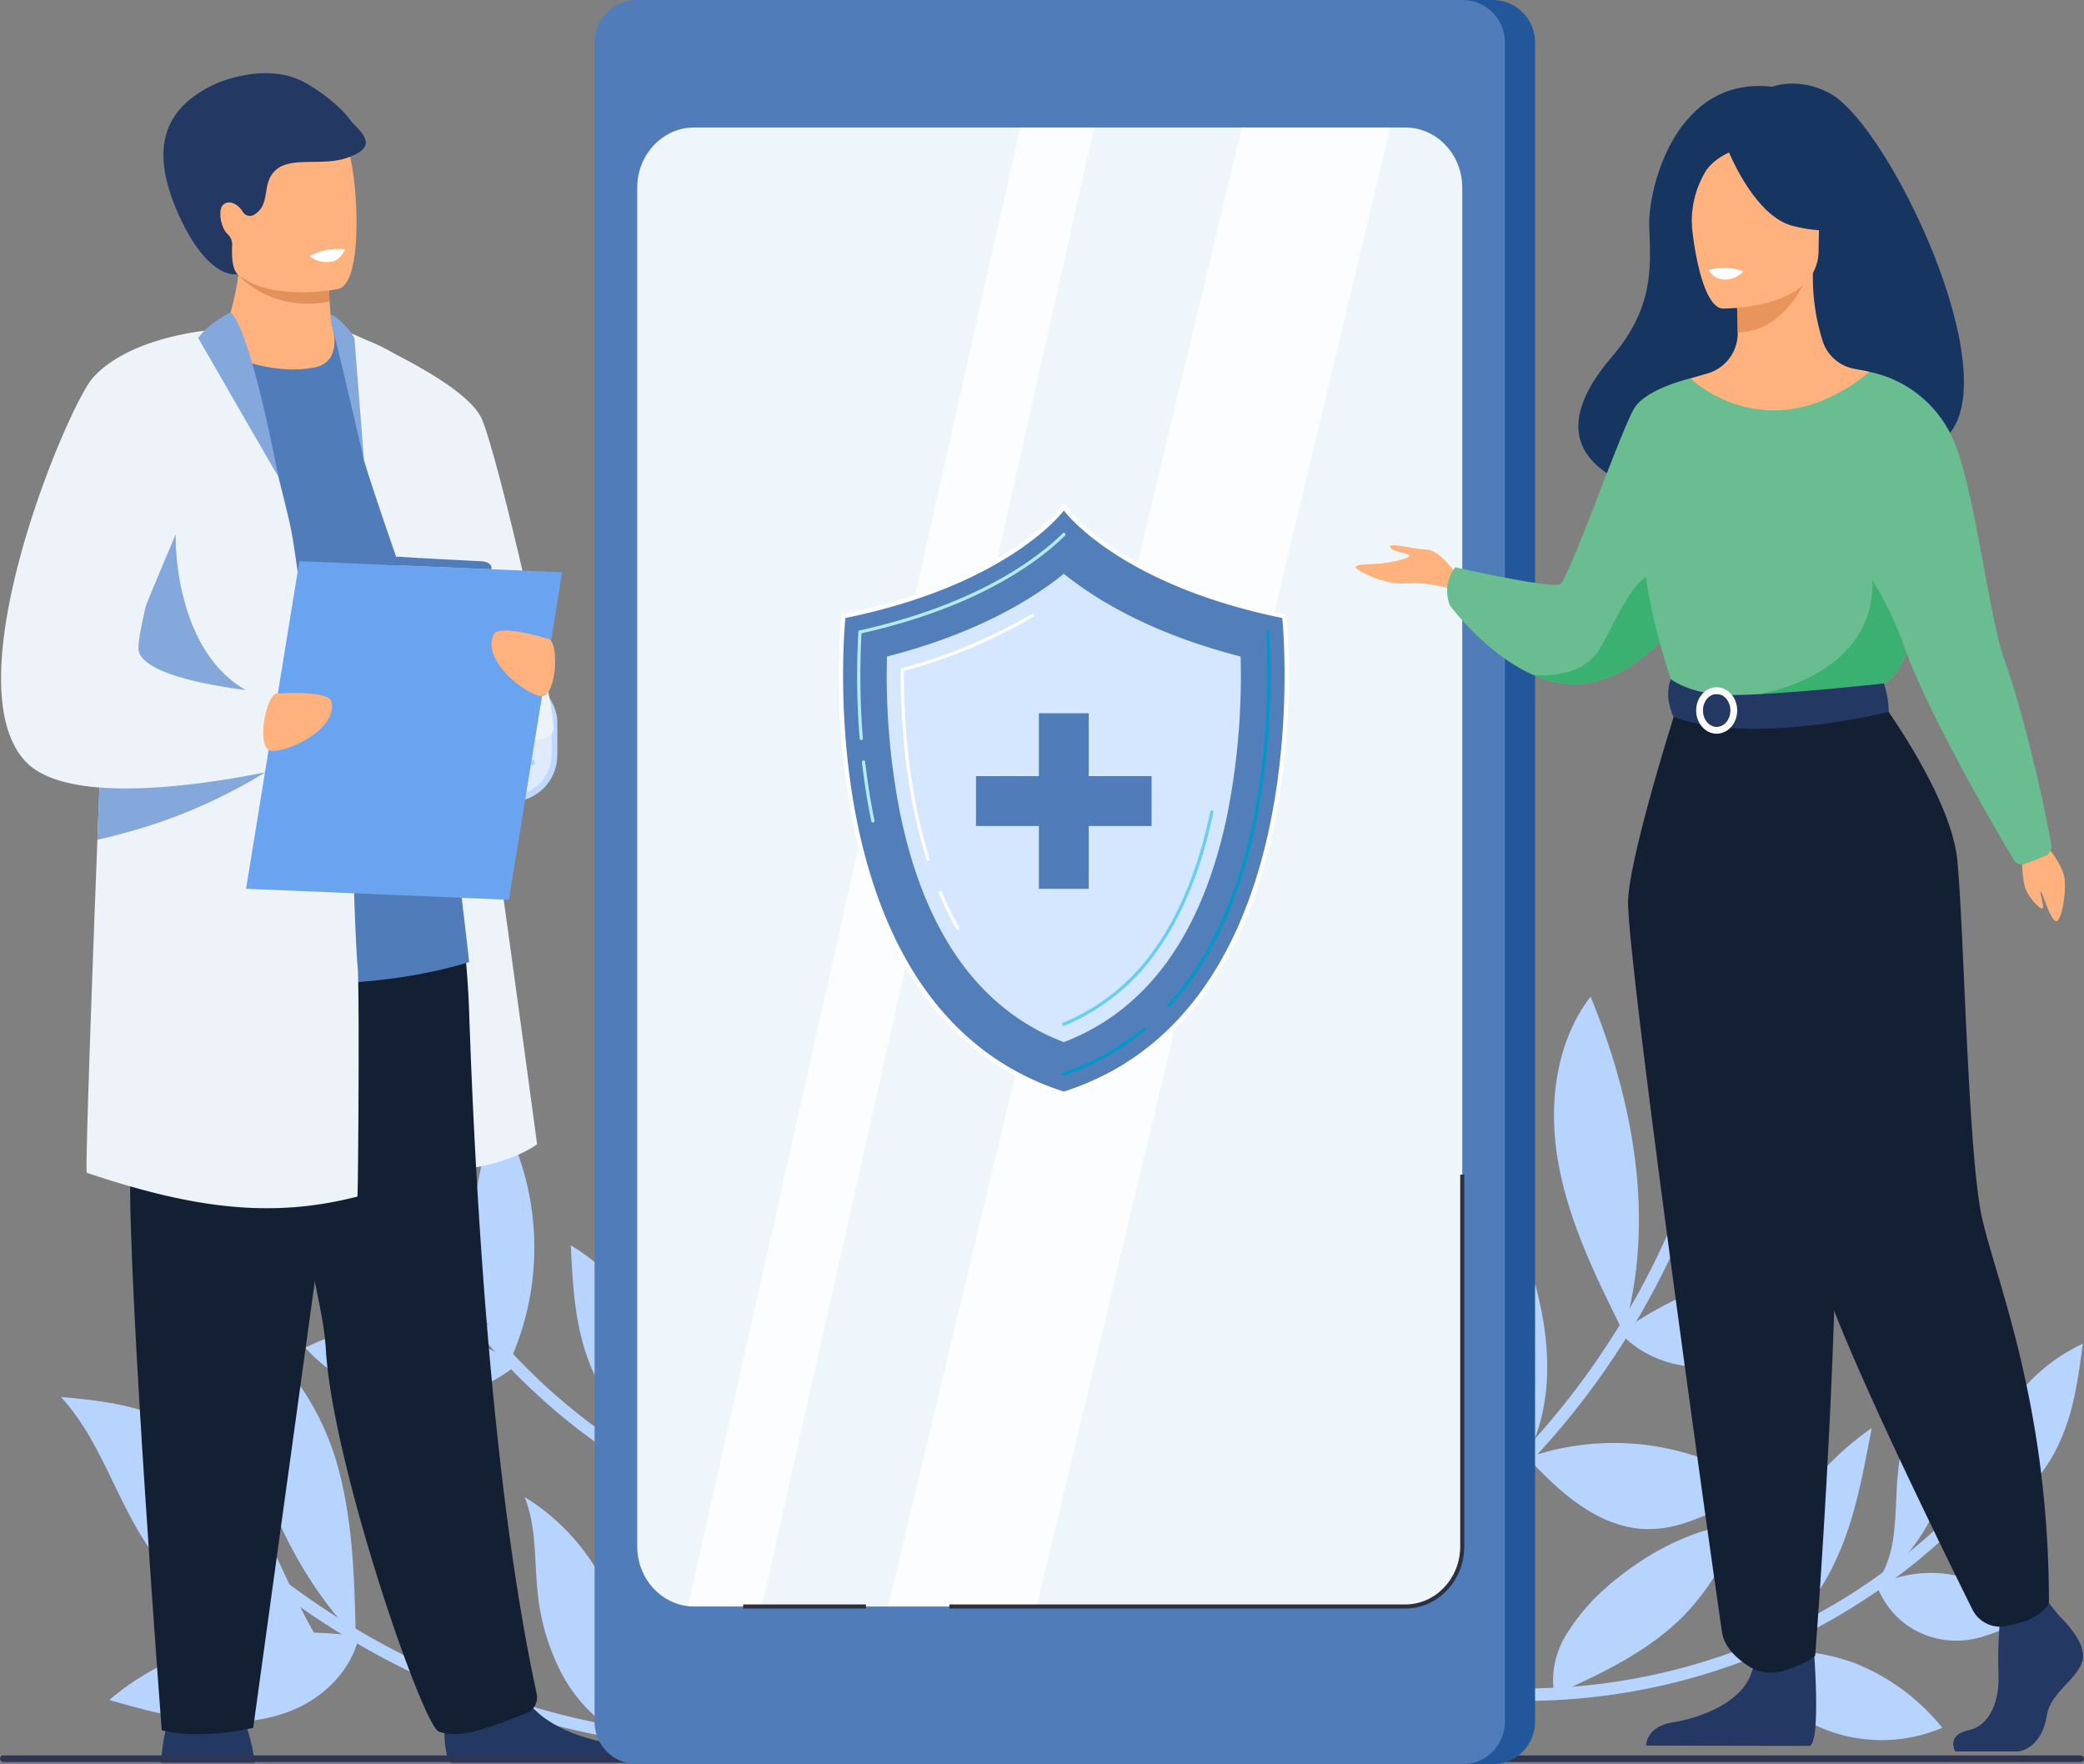 <svg xmlns="http://www.w3.org/2000/svg" width="570" height="482.498" viewBox="0 0 570 482.498">
  <rect x="0" y="0" width="570" height="482.498" fill="#808080" stroke="none"/>
  <g id="Occucare_Fiji_5" transform="translate(-12301.472 6326.847)">
    <g id="Group_297508" data-name="Group 297508" transform="translate(-14)">
      <path id="Path_101405" data-name="Path 101405" d="M484.909,357a169.484,169.484,0,0,1-51.1,49.518,167.039,167.039,0,0,1-73.091,24.363,173.505,173.505,0,0,1-45.247-2.057c-2.057-.316-3.006,2.848-.949,3.164a169.776,169.776,0,0,0,146.339-41.924,181.528,181.528,0,0,0,26.895-31.324c1.266-1.9-1.74-3.639-2.848-1.74" transform="translate(12386.632 -6296.577)" fill="#b6d4ff"/>
      <path id="Path_101406" data-name="Path 101406" d="M443.962,344.2c-.949,7.119-1.9,14.4-4.113,21.2s-5.7,13.447-11.074,18.352a39.355,39.355,0,0,1-13.447,7.752,48.534,48.534,0,0,1-8.227,2.215v-.158c7.119-7.119,9.018-17.719,13.606-26.737A49.613,49.613,0,0,1,443.962,344.2" transform="translate(12441.185 -6303.551)" fill="#b6d4ff"/>
      <path id="Path_101407" data-name="Path 101407" d="M417.9,384.884a51.253,51.253,0,0,1,21.358,11.549c-6.8.791-12.815,4.746-19.459,5.7a23.712,23.712,0,0,1-15.979-3.481,22.836,22.836,0,0,1-9.018-11.391,33.293,33.293,0,0,1,23.1-2.373" transform="translate(12434.025 -6280.479)" fill="#b6d4ff"/>
      <path id="Path_101408" data-name="Path 101408" d="M406.123,358.8c-2.373,12.182-4.43,24.522-9.651,35.754-4.746,10.6-12.656,20.408-23.256,25.313l-.316-.633A76.794,76.794,0,0,1,406.123,358.8" transform="translate(12421.278 -6295.054)" fill="#b6d4ff"/>
      <path id="Path_101409" data-name="Path 101409" d="M394.858,409.065c0-.158-.158-.316-.158-.475,3.006-4.113,4.43-9.334,4.9-14.555.633-5.537.475-10.916,1.107-16.453A59.1,59.1,0,0,1,414,346.1a59.5,59.5,0,0,1-19.143,62.965" transform="translate(12433.968 -6302.446)" fill="#b6d4ff"/>
      <path id="Path_101410" data-name="Path 101410" d="M426.006,418.362a42.434,42.434,0,0,1-31.166.791,41.566,41.566,0,0,1-22.94-20.725l.316-.158a55.842,55.842,0,0,1,29.743,2.373,57.933,57.933,0,0,1,24.047,17.719" transform="translate(12420.696 -6272.665)" fill="#b6d4ff"/>
      <path id="Path_101411" data-name="Path 101411" d="M391.323,375.1c-4.588,8.7-9.176,17.4-15.82,24.522-9.809,10.442-23.256,16.77-36.387,22.623v-.158a24.1,24.1,0,0,1,3.006-15.82,57.078,57.078,0,0,1,10.441-12.656c10.758-9.65,24.205-17.086,38.76-18.51" transform="translate(12401.431 -6285.566)" fill="#b6d4ff"/>
      <path id="Path_101412" data-name="Path 101412" d="M404.257,288.4a209.431,209.431,0,0,1-20.883,68.661,215.657,215.657,0,0,1-42.241,57.428,196.259,196.259,0,0,1-31.957,25.155,1.67,1.67,0,0,0,1.74,2.848,211.857,211.857,0,0,0,53.631-49.2,218.156,218.156,0,0,0,34.172-64.548,207.357,207.357,0,0,0,8.859-40.184,1.664,1.664,0,1,0-3.322-.158" transform="translate(12383.752 -6336.983)" fill="#b6d4ff"/>
      <path id="Path_101413" data-name="Path 101413" d="M340.28,330.4c-3.006-15.82-1.107-33.381,8.7-46.2,11.865,28.793,17.719,61.225,9.176,91.126,19.459-13.606,44.3-20.883,67.4-15.5-6.328,6.012-12.815,12.182-20.092,16.928s-15.662,8.385-24.522,8.7c-8.7.475-17.877-2.69-23.731-9.176l.316-1.107c-6.961-14.08-14.238-28.793-17.244-44.772" transform="translate(12401.532 -6338.475)" fill="#b6d4ff"/>
      <path id="Path_101414" data-name="Path 101414" d="M325.4,358.089a62.677,62.677,0,0,1,4.9,23.414,40.685,40.685,0,0,1-6.328,22.307l-.475-.316a60.392,60.392,0,0,1-14.713-33.539,59.309,59.309,0,0,1,8.227-35.754c.633,8.385,5.221,15.979,8.385,23.889" transform="translate(12383.824 -6309.372)" fill="#b6d4ff"/>
      <path id="Path_101415" data-name="Path 101415" d="M340.873,393.659c-7.91-12.182-14.713-25.313-17.244-39.709-2.373-14.238-.158-29.742,8.385-41.45,4.272,13.447,9.967,26.578,12.815,40.342,2.848,13.606,2.689,28.477-3.955,40.817Z" transform="translate(12392.079 -6322.001)" fill="#b6d4ff"/>
      <path id="Path_101416" data-name="Path 101416" d="M349.429,378.827c-5.7-3.8-10.442-8.543-15.029-13.447A71.5,71.5,0,0,1,400.688,375.5c-10.916.949-20.25,8.7-31.166,9.334-7.119.633-14.238-2.057-20.092-6.012" transform="translate(12398.869 -6293.564)" fill="#b6d4ff"/>
      <path id="Path_101417" data-name="Path 101417" d="M359.6,321.67c-.158-12.656,1.424-25.946,8.385-36.545,5.854-8.859,14.871-15.029,23.731-20.725-4.113,15.5-.316,31.957-2.215,47.936a66.782,66.782,0,0,1-29.584,47.145c1.424-12.5-.158-25.154-.316-37.811" transform="translate(12413.533 -6349.998)" fill="#b6d4ff"/>
      <path id="Path_101418" data-name="Path 101418" d="M132.881,289.956a166.016,166.016,0,0,0,25.313,66.6,164.27,164.27,0,0,0,55.846,53A167.306,167.306,0,0,0,255.964,426.8c2.057.475,1.582,3.8-.633,3.322A169.812,169.812,0,0,1,129.717,290.272c-.475-2.215,2.848-2.531,3.164-.316" transform="translate(12279.707 -6336.003)" fill="#b6d4ff"/>
      <path id="Path_101419" data-name="Path 101419" d="M131.3,274.4c-2.215,6.961-4.272,13.764-5.221,21.041-.949,7.119-.633,14.555,2.215,21.358a44.282,44.282,0,0,0,8.859,12.815,54.435,54.435,0,0,0,6.486,5.537v-.158c-3.48-9.492-.633-19.934-.949-29.9A51.2,51.2,0,0,0,131.3,274.4" transform="translate(12277.336 -6344.178)" fill="#b6d4ff"/>
      <path id="Path_101420" data-name="Path 101420" d="M140.005,320.105a52.289,52.289,0,0,0-24.205,1.424c5.7,3.639,9.65,9.651,15.188,13.447a22.543,22.543,0,0,0,15.82,3.639,23.545,23.545,0,0,0,13.131-6.486c-4.746-6.328-12.182-10.441-19.934-12.023" transform="translate(12271.634 -6318.059)" fill="#b6d4ff"/>
      <path id="Path_101421" data-name="Path 101421" d="M158.389,303.2c-3.006,12.024-6.328,24.047-6.486,36.545-.158,11.707,2.848,23.889,10.283,32.748l.475-.475a75.566,75.566,0,0,0-4.272-68.819" transform="translate(12292.644 -6327.415)" fill="#b6d4ff"/>
      <path id="Path_101422" data-name="Path 101422" d="M145.9,351.28c.158-.158.316-.158.316-.316-.949-5.063,0-10.441,1.74-15.346,1.74-5.221,4.272-10.125,6.012-15.346a59.864,59.864,0,0,0,1.424-34.172,60.285,60.285,0,0,0-14.555,31.483,58.728,58.728,0,0,0,5.063,33.7" transform="translate(12285.836 -6337.368)" fill="#b6d4ff"/>
      <path id="Path_101423" data-name="Path 101423" d="M123.1,347.079a42.068,42.068,0,0,0,57.586,4.9l-.158-.158a54.118,54.118,0,0,0-28-10.442,53.538,53.538,0,0,0-29.426,5.7" transform="translate(12275.883 -6305.323)" fill="#b6d4ff"/>
      <path id="Path_101424" data-name="Path 101424" d="M169,327.2c.475,9.809.949,19.617,3.955,28.951,4.43,13.764,14.08,25,23.414,35.912l.158-.158a24.645,24.645,0,0,0,4.113-15.662c-.316-5.537-2.057-10.758-4.113-15.82C190.674,347.134,181.5,334.636,169,327.2" transform="translate(12302.599 -6313.446)" fill="#b6d4ff"/>
      <path id="Path_101425" data-name="Path 101425" d="M91.795,355.278a205.856,205.856,0,0,0,50.309,51.1A215.445,215.445,0,0,0,206.177,437.7a201.264,201.264,0,0,0,39.868,7.436c2.057.158,2.057,3.481-.158,3.322a210.377,210.377,0,0,1-70.4-18.826,221.884,221.884,0,0,1-60.276-41.292,209.5,209.5,0,0,1-26.42-31.483c-1.107-1.74,1.9-3.322,3.006-1.582" transform="translate(12255.771 -6297.543)" fill="#b6d4ff"/>
      <path id="Path_101426" data-name="Path 101426" d="M151.216,377.92c-4.746-15.346-14.4-30.059-29.11-37.02,2.848,31.008,12.656,62.491,34.014,85.114-23.572-3.164-48.885,2.057-66.921,17.561,8.385,2.373,16.928,4.746,25.629,5.7s17.719.158,25.787-3.48c7.91-3.639,14.713-10.6,16.77-19.143l-.791-.791c-.316-16.137-.791-32.432-5.379-47.936" transform="translate(12256.151 -6305.472)" fill="#b6d4ff"/>
      <path id="Path_101427" data-name="Path 101427" d="M164.481,395.7a61.539,61.539,0,0,0,6.486,22.94,42.206,42.206,0,0,0,15.979,16.928l.316-.475a60.219,60.219,0,0,0-2.531-36.545A59.1,59.1,0,0,0,161,370.7c3.164,7.752,2.689,16.612,3.48,25" transform="translate(12297.942 -6288.128)" fill="#b6d4ff"/>
      <path id="Path_101428" data-name="Path 101428" d="M167.642,434.238c1.424-14.4,1.266-29.268-3.164-43.032S150.873,364.628,137.9,358.3c2.373,13.922,3.48,28.16,7.277,41.766,3.8,13.289,10.916,26.42,22.465,34.172Z" transform="translate(12284.498 -6295.345)" fill="#b6d4ff"/>
      <path id="Path_101429" data-name="Path 101429" d="M125.155,375.254c-5.854-11.233-13.289-22.307-24.364-28.477C91.616,341.715,80.7,340.449,70.1,339.5c10.916,11.865,15.029,28.16,24.205,41.45a66.366,66.366,0,0,0,48.094,28c-6.961-10.442-11.391-22.465-17.244-33.7" transform="translate(12262.034 -6284.287)" fill="#b6d4ff"/>
    </g>
    <g id="Occucare_Thailand_3" transform="translate(11480.037 -9251.563)">
      <g id="Group_271521" data-name="Group 271521" transform="translate(650.967 2949.65)">
        <g id="Group_271497" data-name="Group 271497" transform="translate(287.192 159.722)">
          <rect id="Rectangle_151144" data-name="Rectangle 151144" width="35.711" height="34.646" rx="12.743" transform="translate(0 0)" fill="#c0d8fb"/>
          <rect id="Rectangle_151145" data-name="Rectangle 151145" width="32.617" height="31.644" rx="11.639" transform="translate(1.547 1.501)" fill="#dfebfd"/>
          <g id="Group_271493" data-name="Group 271493" transform="translate(4.216 3.923)">
            <g id="Group_271491" data-name="Group 271491" transform="translate(12.9)">
              <path id="Path_96701" data-name="Path 96701" d="M1582.818,339.1a.74.74,0,1,1,.74.74A.74.74,0,0,1,1582.818,339.1Z" transform="translate(-1582.818 -338.362)" fill="#b7d3f3"/>
              <path id="Path_96702" data-name="Path 96702" d="M1612.226,345.751a.74.74,0,1,1,.287,1.006A.74.74,0,0,1,1612.226,345.751Z" transform="translate(-1606.257 -343.966)" fill="#b7d3f3"/>
              <path id="Path_96703" data-name="Path 96703" d="M1636.76,367.067a.74.74,0,1,1-.221,1.023A.74.74,0,0,1,1636.76,367.067Z" transform="translate(-1625.677 -361.219)" fill="#b7d3f3"/>
              <path id="Path_96704" data-name="Path 96704" d="M1647.8,398.911a.74.74,0,1,1-.74.74A.74.74,0,0,1,1647.8,398.911Z" transform="translate(-1634.182 -386.775)" fill="#b7d3f3"/>
              <path id="Path_96705" data-name="Path 96705" d="M1639.258,434.455a.74.74,0,1,1-1.046,0A.74.74,0,0,1,1639.258,434.455Z" transform="translate(-1626.936 -415.021)" fill="#b7d3f3"/>
              <circle id="Ellipse_3814" data-name="Ellipse 3814" cx="0.74" cy="0.74" r="0.74" transform="translate(6.415 23.875)" fill="#b7d3f3"/>
              <path id="Path_96706" data-name="Path 96706" d="M1582.818,467.581a.74.74,0,1,1,.74.74A.74.74,0,0,1,1582.818,467.581Z" transform="translate(-1582.818 -441.089)" fill="#b7d3f3"/>
            </g>
            <g id="Group_271492" data-name="Group 271492" transform="translate(0 1.405)">
              <path id="Path_96707" data-name="Path 96707" d="M1554.772,345.751a.74.74,0,1,0-.287,1.006A.74.74,0,0,0,1554.772,345.751Z" transform="translate(-1546.385 -345.371)" fill="#b7d3f3"/>
              <path id="Path_96708" data-name="Path 96708" d="M1530.239,367.067a.74.74,0,1,0,.221,1.023A.739.739,0,0,0,1530.239,367.067Z" transform="translate(-1526.966 -362.624)" fill="#b7d3f3"/>
              <path id="Path_96709" data-name="Path 96709" d="M1519.2,398.911a.74.74,0,1,0,.74.74A.74.74,0,0,0,1519.2,398.911Z" transform="translate(-1518.461 -388.179)" fill="#b7d3f3"/>
              <path id="Path_96710" data-name="Path 96710" d="M1527.74,434.455a.74.74,0,1,0,1.046,0A.739.739,0,0,0,1527.74,434.455Z" transform="translate(-1525.707 -416.426)" fill="#b7d3f3"/>
              <path id="Path_96711" data-name="Path 96711" d="M1550.915,457.691a.74.74,0,1,0,1.046,0A.74.74,0,0,0,1550.915,457.691Z" transform="translate(-1544.237 -435.004)" fill="#b7d3f3"/>
            </g>
          </g>
          <g id="Group_271496" data-name="Group 271496" transform="translate(17.656 7.558)">
            <path id="Path_96712" data-name="Path 96712" d="M1585.514,399.651a.74.74,0,1,1,.74.74A.74.74,0,0,1,1585.514,399.651Z" transform="translate(-1585.514 -390.409)" fill="#b7d3f3"/>
            <g id="Group_271494" data-name="Group 271494" transform="translate(0.639)">
              <rect id="Rectangle_151146" data-name="Rectangle 151146" width="0.202" height="9.241" fill="#b7d3f3"/>
            </g>
            <g id="Group_271495" data-name="Group 271495" transform="translate(0.46 5.144)">
              <rect id="Rectangle_151147" data-name="Rectangle 151147" width="6.228" height="0.606" transform="translate(0 3.846) rotate(-38.133)" fill="#b7d3f3"/>
            </g>
          </g>
        </g>
        <g id="Group_271520" data-name="Group 271520" transform="translate(170.764 -4.913)">
          <path id="Path_96761" data-name="Path 96761" d="M1193.548,1762.654h25.643a62.013,62.013,0,0,0-2.046-9.2,26.132,26.132,0,0,0-1.453-3.694c-2.494-4.978-18.334-1.811-18.334-1.811s-1.471,1.26-2.62,6.075A51.055,51.055,0,0,0,1193.548,1762.654Z" transform="translate(-1149.779 -1300.573)" fill="#233862"/>
          <path id="Path_96762" data-name="Path 96762" d="M1325.4,649.828s20.434,3.587,25.053,15.648,30.718,206.88,30.718,206.88-12.924,10.24-40.665,6.563S1325.4,649.828,1325.4,649.828Z" transform="translate(-1234.56 -579.435)" fill="#edf3f9"/>
          <path id="Path_96763" data-name="Path 96763" d="M1419.639,1734.543c.07,3.488.51,6.79,1.775,8.093h50.721c-.645-1.836-2.47-4.6-7.678-5.441-5.917-.957-15.14-3.807-20.525-9.5a15.275,15.275,0,0,1-3.974-7.2c-2.386-10.625-19.731,3.254-19.731,3.254A85.918,85.918,0,0,0,1419.639,1734.543Z" transform="translate(-1298.38 -1280.554)" fill="#233862"/>
          <path id="Path_96764" data-name="Path 96764" d="M1327.893,1295.581c-5.669,1.807-16.5,7.328-23.384,4.731-4.447-1.676-29.308-73.589-30.92-105.044a80.435,80.435,0,0,0-1.273-9.369c-1.472-8.117-4.048-19.272-7.014-31.582-7.956-32.982-18.717-74.243-18.483-87.43.361-20.469,61-4.29,61-4.29s4.171,16.79,5,41.1c1.647,48.253,6.174,129.76,18.488,186.364A4.86,4.86,0,0,1,1327.893,1295.581Z" transform="translate(-1184.791 -846.758)" fill="#131f32"/>
          <path id="Path_96765" data-name="Path 96765" d="M1230.124,1072.789l-32.056,232.334s-14.077,3.395-25.026.679c0,0-9.385-123.566-8.6-153.439s-6.736-79.935,1.716-85.456S1230.124,1072.789,1230.124,1072.789Z" transform="translate(-1129.109 -852.589)" fill="#131f32"/>
          <path id="Path_96766" data-name="Path 96766" d="M1162.1,654.387s33.688-21.783,57.851-10.643c3.851,1.775,8.243,6.728,11.387,10.194,8.734,9.624,25.8,162.507,25.8,162.507s-48.447,16.408-95.039-5.569Z" transform="translate(-1129.109 -573.352)" fill="#507db9"/>
          <path id="Path_96767" data-name="Path 96767" d="M1336.5,648.215s34.1,13.977,38.724,24.716,19.632,76.687,19.632,84.421-26.141,1.729-30.348-10.744c-3.494-10.357-15.281-42.175-21.5-62.3Z" transform="translate(-1243.744 -578.375)" fill="#edf3f9"/>
          <g id="Group_271519" data-name="Group 271519" transform="translate(44.406)">
            <path id="Path_96768" data-name="Path 96768" d="M1265.222,620.852c-7.445,1.46-18.382-.1-26.389-5.374a75.909,75.909,0,0,0,5.624-19.864c.031-.235.054-.462.077-.681a20.29,20.29,0,0,0,.092-4.55h19.248s5.262,2.406,5.262,4.069q0,1.334.023,2.552c.038,2.213.127,4.146.243,5.805a52.757,52.757,0,0,0,.985,7.946S1272.74,619.377,1265.222,620.852Z" transform="translate(-1223.95 -540.362)" fill="#ffb27d"/>
            <path id="Path_96769" data-name="Path 96769" d="M1279.408,609.614c-14.583,2.818-23.048-5.151-24.945-7.195-.269-.293-.408-.466-.408-.466.154-.077.316-.146.485-.215,5.428-2.2,17.746-.451,24.626,2.071C1279.2,606.022,1279.292,607.955,1279.408,609.614Z" transform="translate(-1233.955 -547.167)" fill="#e2915a"/>
            <path id="Path_96770" data-name="Path 96770" d="M1234.309,513.4c2.606,14.024,20.7,13.564,28.523,12.682,2.2-.245,3.585-.526,3.585-.526,2.482-.663,3.866-4.571,4.51-9.691,1.277-10.132-.336-25.006-2.047-28.81-2.577-5.724-7.429-11.915-25.652-7.448S1230.965,495.436,1234.309,513.4Z" transform="translate(-1218.565 -466.548)" fill="#ffb27d"/>
            <path id="Path_96771" data-name="Path 96771" d="M1246.4,457.112c-2.491-3.448-7.772-7.662-12.568-10.257-10.3-5.575-23.493.175-23.548.2-14.885,6.545-18.772,17.933-10.881,35.673,8.345,18.759,16.291,16.648,16.291,16.648s-1.687-1.049-1.534-6.9c.008-.332.022-.61.037-.849a3.932,3.932,0,0,0-1.241-3.2c-1.848-1.65-2.75-6.641-1.2-8.03,1.868-1.676,4.492.36,5.331,1.926a2.287,2.287,0,0,0,3.267.721c4.632-2.929,1.623-8.787,6.05-12.37s13.41-.575,20.052-3.431C1255.143,464.008,1248.274,459.71,1246.4,457.112Z" transform="translate(-1195.404 -444.423)" fill="#233862"/>
          </g>
          <path id="Path_96772" data-name="Path 96772" d="M1208.133,885.718q-4.4,1.132-8.723,1.852-3.828.652-7.638.974c-14.417,1.255-28.9-.774-45.826-5.628q-5.717-1.64-11.838-3.707c-.435-.146,1.113-44.906,2.9-91.073.181-4.766.37-9.551.555-14.3q.121-3.02.239-6.013c1.62-40.833,3.226-77.708,3.565-79.694.774-4.492,1.5-8.323,2.286-11.641,2.306-9.674,5.17-14.979,11.413-19.54.609-.462,5.6-2.98,10.005-5.17,3.65-1.813,6.891-3.4,6.891-3.4h0c1.451.712,3.2,4.038,5.02,8.708,3.353,8.608,6.972,21.789,9.489,31.632a.237.237,0,0,1,.012.05v0c1.621,6.356,2.783,11.306,3.114,12.727.562,2.4,1.305,7.041,2.179,13.335,1.186,8.566,2.6,20.191,4.1,33.384.154,1.355.308,2.73.462,4.115q.266,2.373.535,4.8c.058.52.116,1.039.169,1.559.577,5.224,1.159,10.617,1.736,16.1.481,4.531,7.353,7.807,7.827,12.415.273,2.706.844,27.674,1.58,35.642C1208.715,828.538,1208.341,883.042,1208.133,885.718Z" transform="translate(-1110.66 -578.482)" fill="#edf3f9"/>
          <path id="Path_96773" data-name="Path 96773" d="M1168.571,812.393c-.021.093-1.167,41.291,29.822,46.3s10.4,6.327,10.4,6.327-58.307-2.478-59.269-4.018S1168.571,812.393,1168.571,812.393Z" transform="translate(-1120.819 -686.289)" fill="#84a8db"/>
          <path id="Path_96774" data-name="Path 96774" d="M1176.631,983.087s-.582.412-1.7,1.132a.5.5,0,0,0-.058.034,145.507,145.507,0,0,1-39.189,16.761q-3.216.872-6.644,1.64c.181-4.766.369-9.551.554-14.3a59.8,59.8,0,0,1-7.68-1.062c.081-.628.165-1.255.246-1.882,2.6-1.066,5.182-2.094,7.673-3.068,2.028-.793,3.992-1.547,5.851-2.248,8.392-3.187,14.613-5.347,14.613-5.347l24.841,7.869Z" transform="translate(-1102.696 -793.003)" fill="#84a8db"/>
          <path id="Path_96775" data-name="Path 96775" d="M1146.339,767.877s-3.191.8-8.272,1.821a.133.133,0,0,0-.054.011c-9.37,1.882-25.122,4.523-39.193,4.381-2.075-.023-4.115-.1-6.09-.258a59.814,59.814,0,0,1-7.68-1.062c-5.143-1.086-9.451-2.922-12.269-5.794-20.93-21.319,11.422-97.833,18.224-105.279,7.942-8.693,22.436-11.741,30.439-12.788.335-.042.654-.085.966-.123,2.814-.335,4.62-.4,4.719-.408h0s-.627,2.018-1.679,5.44c-.408,1.324-.881,2.86-1.4,4.573-4.916,16.1-14.4,47.739-18.582,65.581-1.532,6.529-2.352,11.21-1.979,12.608,1.632,6.094,18.544,9.228,29.257,10.614,4.47.577,7.861.851,8.619.908a1.105,1.105,0,0,1,.158.011l.619,2.541,1.482,6.094,1.459,5.986Z" transform="translate(-1065.829 -578.482)" fill="#edf3f9"/>
          <path id="Path_96776" data-name="Path 96776" d="M1333.229,926.47l-71.883-3.028,14.584-89.583,71.883,3.028Z" transform="translate(-1194.342 -700.398)" fill="#6aa3ef"/>
          <path id="Path_96777" data-name="Path 96777" d="M1279.043,939.146s13.993-.976,14.695,2.286c1.636,7.6-12.03,13.846-16.457,13.419S1275.822,938.638,1279.043,939.146Z" transform="translate(-1203.344 -769.514)" fill="#ffb27d"/>
          <path id="Path_96778" data-name="Path 96778" d="M1472.624,891.434s-13.387-4.186-14.825-1.175c-3.351,7.018,8.5,16.253,12.906,16.862S1475.875,891.685,1472.624,891.434Z" transform="translate(-1323.083 -736.754)" fill="#ffb27d"/>
          <path id="Path_96779" data-name="Path 96779" d="M1232,635.252s-5.887,2.806-8.838,7.04c0,0,22,38.2,21.906,37.847S1237.632,640.145,1232,635.252Z" transform="translate(-1169.245 -569.855)" fill="#84a8db"/>
          <path id="Path_96780" data-name="Path 96780" d="M1328.925,636.824c1.939.731,5.655,4.539,6.493,6.645l2.616,33.353s-5.585-24.477-8.428-35.541A18.714,18.714,0,0,1,1328.925,636.824Z" transform="translate(-1238.762 -570.888)" fill="#84a8db"/>
          <path id="Path_96781" data-name="Path 96781" d="M1373.433,832.529s.568-2.485,3.84-2.2,21.654,1.193,21.654,1.193,3.546-.058,3.216,2.213Z" transform="translate(-1268.016 -698.065)" fill="#507db9"/>
          <path id="Path_96782" data-name="Path 96782" d="M1311.905,586.591a7.673,7.673,0,0,0,6.236,1.5c2.283-.4,3.561-3.368,3.561-3.368A17.238,17.238,0,0,0,1311.905,586.591Z" transform="translate(-1227.574 -536.57)" fill="#fff"/>
        </g>
        <rect id="Rectangle_151159" data-name="Rectangle 151159" width="570" height="1.812" rx="0.906" transform="translate(170.468 455.168)" fill="#2e3552"/>
      </g>
      <g id="Group_275304" data-name="Group 275304" transform="translate(-48.959 -91.835)">
        <g id="Group_271063" data-name="Group 271063" transform="translate(1033.023 3016.552)">
          <g id="Group_271045" data-name="Group 271045" transform="translate(8.247 0)">
            <g id="Group_271044" data-name="Group 271044">
              <g id="Group_271043" data-name="Group 271043">
                <g id="Group_271042" data-name="Group 271042">
                  <g id="Group_271041" data-name="Group 271041">
                    <path id="Path_96408" data-name="Path 96408" d="M657.6,126.85V586.117a11.61,11.61,0,0,1-11.615,11.615H420.234a11.618,11.618,0,0,1-11.615-11.615V126.85a11.61,11.61,0,0,1,11.615-11.615H645.982A11.6,11.6,0,0,1,657.6,126.85Z" transform="translate(-408.618 -115.235)" fill="#23579c"/>
                  </g>
                </g>
              </g>
            </g>
          </g>
          <g id="Group_271050" data-name="Group 271050" transform="translate(0 0)">
            <g id="Group_271049" data-name="Group 271049">
              <g id="Group_271048" data-name="Group 271048">
                <g id="Group_271047" data-name="Group 271047">
                  <g id="Group_271046" data-name="Group 271046">
                    <path id="Path_96409" data-name="Path 96409" d="M650.215,126.85V586.117A11.61,11.61,0,0,1,638.6,597.733H412.851a11.618,11.618,0,0,1-11.615-11.615V126.85a11.61,11.61,0,0,1,11.615-11.615H638.6A11.6,11.6,0,0,1,650.215,126.85Z" transform="translate(-401.236 -115.235)" fill="#507db9"/>
                  </g>
                </g>
              </g>
            </g>
          </g>
          <g id="Group_271055" data-name="Group 271055" transform="translate(11.664 34.868)">
            <g id="Group_271054" data-name="Group 271054">
              <g id="Group_271053" data-name="Group 271053">
                <g id="Group_271052" data-name="Group 271052">
                  <g id="Group_271051" data-name="Group 271051">
                    <path id="Path_96410" data-name="Path 96410" d="M621.755,550.949H427.249c-8.587,0-15.573-7.378-15.573-16.447V162.892c0-9.069,6.986-16.447,15.573-16.447H621.755c8.588,0,15.574,7.378,15.574,16.447V534.5C637.328,543.571,630.342,550.949,621.755,550.949Z" transform="translate(-411.676 -146.445)" fill="#eef6fb"/>
                  </g>
                </g>
              </g>
            </g>
          </g>
          <g id="Group_271056" data-name="Group 271056" transform="translate(25.519 34.863)" opacity="0.77">
            <path id="Path_96411" data-name="Path 96411" d="M535.208,146.441,444.293,550.948s-19.645-.035-20.215-.093l90.916-404.415Z" transform="translate(-424.078 -146.441)" fill="#fff"/>
          </g>
          <g id="Group_271057" data-name="Group 271057" transform="translate(80.276 34.863)" opacity="0.77">
            <path id="Path_96412" data-name="Path 96412" d="M610.458,146.441,513.727,550.948H473.091l96.742-404.507Z" transform="translate(-473.091 -146.441)" fill="#fff"/>
          </g>
          <g id="Group_271062" data-name="Group 271062" transform="translate(40.644 321.252)">
            <g id="Group_271061" data-name="Group 271061">
              <g id="Group_271060" data-name="Group 271060">
                <g id="Group_271059" data-name="Group 271059">
                  <g id="Group_271058" data-name="Group 271058">
                    <path id="Path_96413" data-name="Path 96413" d="M618.716,521.466H494.006v-1.117H618.716c8.278,0,15.014-7.128,15.014-15.889V402.787h1.117V504.46C634.847,513.837,627.611,521.466,618.716,521.466Zm-147.511,0H437.616v-1.117H471.2Z" transform="translate(-437.616 -402.787)" fill="#2d313d"/>
                  </g>
                </g>
              </g>
            </g>
          </g>
        </g>
        <g id="Layer_6" data-name="Layer 6" transform="translate(1099.826 3154.188)">
          <g id="Group_17833" data-name="Group 17833">
            <g id="Group_17821" data-name="Group 17821">
              <path id="Path_196323" data-name="Path 196323" d="M764.713,339.109c-16.287-5.209-29.585-15.312-39.528-30.027-7.936-11.747-13.759-26.44-17.305-43.671a209.511,209.511,0,0,1-3.317-56.442l.044-.431.425-.087c44.16-9.024,59.236-28.964,59.38-29.165l.476-.647.476.647c.147.2,15.223,20.141,59.38,29.165l.425.087.044.431a209.2,209.2,0,0,1-3.317,56.442c-3.546,17.231-9.369,31.924-17.305,43.671-9.942,14.716-23.241,24.818-39.528,30.027l-.18.055Z" transform="translate(-703.354 -177.644)" fill="#527fba"/>
              <path id="Path_196324" data-name="Path 196324" d="M764.414,178.832s14.793,20.208,59.742,29.394c0,0,11.095,106.86-59.742,129.517-70.836-22.657-59.741-129.517-59.741-129.517C749.623,199.04,764.414,178.832,764.414,178.832Zm0-1.99-.95,1.294h0c-.036.05-3.759,5.031-12.852,11.058-8.4,5.568-23.231,13.19-46.174,17.878l-.848.174-.093.859a209.923,209.923,0,0,0,3.325,56.622c3.562,17.305,9.414,32.071,17.394,43.882,10.018,14.827,23.421,25.008,39.837,30.259l.359.115.36-.115c16.416-5.252,29.819-15.432,39.837-30.259,7.982-11.813,13.834-26.575,17.4-43.881a209.941,209.941,0,0,0,3.325-56.622l-.09-.861-.849-.174c-22.942-4.688-37.773-12.31-46.174-17.878-9.091-6.027-12.815-11.008-12.852-11.058l-.953-1.294Z" transform="translate(-702.875 -176.84)" fill="#fff"/>
            </g>
            <g id="Group_17824" data-name="Group 17824" transform="translate(61.095 34.772)">
              <g id="Group_17822" data-name="Group 17822" transform="translate(28.699)">
                <path id="Path_196325" data-name="Path 196325" d="M865.727,342.787a.442.442,0,0,1-.326-.742,76.994,76.994,0,0,0,6.963-8.83c7.512-11.085,13.048-25.036,16.453-41.467a205.342,205.342,0,0,0,3.522-51.546.443.443,0,1,1,.885-.055,206.053,206.053,0,0,1-3.538,51.78c-3.428,16.544-9.012,30.6-16.587,41.783a77.762,77.762,0,0,1-7.044,8.932A.443.443,0,0,1,865.727,342.787Z" transform="translate(-865.284 -239.731)" fill="#0396c8"/>
              </g>
              <g id="Group_17823" data-name="Group 17823" transform="translate(0 108.541)">
                <path id="Path_196326" data-name="Path 196326" d="M813.821,449.277a.442.442,0,0,1-.142-.862,67.915,67.915,0,0,0,21.9-12.264.443.443,0,1,1,.569.678,68.771,68.771,0,0,1-22.188,12.424.433.433,0,0,1-.141.024Z" transform="translate(-813.377 -436.048)" fill="#0396c8"/>
              </g>
            </g>
            <g id="Group_17827" data-name="Group 17827" transform="translate(5.002 8.111)">
              <g id="Group_17825" data-name="Group 17825" transform="translate(1.325 62.251)">
                <path id="Path_196327" data-name="Path 196327" d="M717.309,321.062a.442.442,0,0,1-.433-.353c-1.062-5.128-1.922-10.55-2.554-16.114a.443.443,0,1,1,.88-.1c.629,5.538,1.483,10.932,2.543,16.034a.442.442,0,0,1-.344.523A.46.46,0,0,1,717.309,321.062Z" transform="translate(-714.32 -304.102)" fill="#b2ebf3"/>
              </g>
              <g id="Group_17826" data-name="Group 17826">
                <path id="Path_196328" data-name="Path 196328" d="M713.062,248.176a.442.442,0,0,1-.442-.407,211.228,211.228,0,0,1-.354-29.182l.021-.332.325-.072c32.107-7.143,48.577-19.7,55.537-26.545a.443.443,0,1,1,.621.631c-7,6.891-23.531,19.5-55.64,26.7A210.906,210.906,0,0,0,713.5,247.7a.442.442,0,0,1-.405.477A.171.171,0,0,1,713.062,248.176Z" transform="translate(-711.923 -191.51)" fill="#b2ebf3"/>
              </g>
            </g>
            <path id="Path_196329" data-name="Path 196329" d="M775.017,339.816c-22.981-8.785-38.035-29.8-44.768-62.516a193.956,193.956,0,0,1-3.594-42.948c24.469-6.27,39.7-15.623,48.362-22.634,8.66,7.01,23.89,16.361,48.35,22.631A194.514,194.514,0,0,1,819.66,277.9C812.862,310.28,797.852,331.087,775.017,339.816Z" transform="translate(-713.478 -192.434)" fill="#d5e7ff"/>
            <g id="Group_17830" data-name="Group 17830" transform="translate(16.929 30.255)">
              <g id="Group_17828" data-name="Group 17828" transform="translate(10.402 75.832)">
                <path id="Path_196330" data-name="Path 196330" d="M757.541,379.312a.442.442,0,0,1-.384-.221,87.932,87.932,0,0,1-4.813-9.76.443.443,0,0,1,.817-.343,86.794,86.794,0,0,0,4.764,9.661.442.442,0,0,1-.384.664Z" transform="translate(-752.309 -368.716)" fill="#fff"/>
              </g>
              <g id="Group_17829" data-name="Group 17829">
                <path id="Path_196331" data-name="Path 196331" d="M740.99,299.118a.442.442,0,0,1-.422-.31,135.492,135.492,0,0,1-3.5-13.54,187.6,187.6,0,0,1-3.564-38.436l0-.332.323-.089a142.269,142.269,0,0,0,35.477-14.787.443.443,0,0,1,.457.759,142.958,142.958,0,0,1-35.377,14.791,186.536,186.536,0,0,0,3.549,37.917,134.188,134.188,0,0,0,3.475,13.452.443.443,0,0,1-.288.556A.449.449,0,0,1,740.99,299.118Z" transform="translate(-733.495 -231.561)" fill="#fff"/>
              </g>
            </g>
            <g id="Group_17831" data-name="Group 17831" transform="translate(61.096 84.015)">
              <path id="Path_196332" data-name="Path 196332" d="M813.821,387.71a.442.442,0,0,1-.169-.851A57.206,57.206,0,0,0,838.427,367c7.016-9.731,12.211-22.463,15.442-37.852a.443.443,0,1,1,.866.182c-3.256,15.511-8.5,28.359-15.591,38.188a58.08,58.08,0,0,1-25.157,20.159.441.441,0,0,1-.166.033Z" transform="translate(-813.378 -328.796)" fill="#6acef0"/>
            </g>
            <g id="Group_17832" data-name="Group 17832" transform="translate(37.519 57.435)">
              <path id="Path_196333" data-name="Path 196333" d="M818.709,298.419h-17.2v-17.2H788.433v17.2h-17.2v13.076h17.2v17.2h13.076v-17.2h17.2Z" transform="translate(-770.958 -280.945)" fill="#507db9"/>
              <path id="Path_196334" data-name="Path 196334" d="M801.561,328.746H787.932v-17.2h-17.2V297.919h17.2v-17.2h13.629v17.2h17.2v13.629h-17.2Zm-13.076-.553h12.523V311h17.2V298.472h-17.2v-17.2H788.485v17.2h-17.2V311h17.2Z" transform="translate(-770.734 -280.721)" fill="#507db9"/>
            </g>
          </g>
        </g>
      </g>
      <g id="Group_275307" data-name="Group 275307" transform="translate(1192.223 2947.578)">
        <path id="Path_96738" data-name="Path 96738" d="M1821.263,564.5c-8.608-4.466-15.506-1.659-15.506-1.659-26.339-3.093-34.023,27.624-33.666,38.194s1.563,21.921-10.2,35.652c-33.977,39.662,37.182,41.411,37.182,41.411.6-31.689,38.589-20.126,36.923-16.915C1884.693,672.87,1840.84,574.657,1821.263,564.5Z" transform="translate(-1691.797 -561.971)" fill="#163560"/>
        <path id="Path_96739" data-name="Path 96739" d="M1615.63,912.288s-4.632-7.051-8.365-7.189-10.646-2.074-10.093-.692,4.84,1.521,5.254,2.351-6.36,2.074-8.3,2.212-6.5,0-6.361.967,8.224,4.977,13.929,4.425,12.756,1.659,12.756,1.659Z" transform="translate(-1587.767 -777.648)" fill="#ffb27d"/>
        <path id="Path_96740" data-name="Path 96740" d="M1725.409,836.592a69.489,69.489,0,0,1-7.085,10.714c-5.5,6.894-13.99,14.858-24.646,16.43a26.451,26.451,0,0,1-14.643-2.376.063.063,0,0,0-.016,0c-12.942-5.745-22.673-18.956-22.673-18.956a10.639,10.639,0,0,1,1.452-10.44s26.132,5.877,28.621,4.633,17.006-43.067,20.462-48.323,15.239-7.985,15.239-7.985Z" transform="translate(-1630.557 -699.672)" fill="#6abd90"/>
        <path id="Path_96741" data-name="Path 96741" d="M1758.341,938.134c-5.5,6.894-13.99,14.858-24.646,16.43a26.448,26.448,0,0,1-14.642-2.377c.506.067,13.431,1.664,18.582-7.553,5.255-9.4,10.938-24.336,18.745-19.358C1759.748,927.425,1759.6,932.763,1758.341,938.134Z" transform="translate(-1670.575 -790.499)" fill="#3ab170"/>
        <path id="Path_96742" data-name="Path 96742" d="M2059.32,1690.795s7.974,7.277,6.418,12.448-8.752,8.616-9.724,14.936-4.862,9.767-8.362,9.767h-16.69s-2.577-4.447,3.647-5.787,8.57-8.767,8.181-15.661a121.456,121.456,0,0,1,.583-16.085l13.225-3.064Z" transform="translate(-1866.976 -1271.797)" fill="#233862"/>
        <path id="Path_96743" data-name="Path 96743" d="M1848.286,1705.049s2.868,30.827-.632,32.55l-44.8-.092s0-5.17,7.2-6.319,19.837-5.362,21.976-14.746S1848.286,1705.049,1848.286,1705.049Z" transform="translate(-1723.432 -1282.962)" fill="#233862"/>
        <path id="Path_96744" data-name="Path 96744" d="M1883.585,851.347c-9.219-20.675-14.861-26.609-13.783-33.027.8-4.776-2.44-89.051-2.44-89.051-1.094-.339-3.287-.642-4.486-.909a11.248,11.248,0,0,1-8.214-7.144,57.346,57.346,0,0,1-2.788-19.014l-1.181.233-19.856,3.932s.452,6.249.465,12.136c0,.049,0,.1,0,.147a11.421,11.421,0,0,1-8.242,11.043c-2.508.724-4.69,1.343-4.69,1.343s-7.292,20.817-8.684,42.2,13.259,30.675-.111,73.41C1795.926,890.3,1888.679,862.772,1883.585,851.347Z" transform="translate(-1726.805 -650.422)" fill="#ffb27d"/>
        <path id="Path_96745" data-name="Path 96745" d="M1869.5,706.765s.452,6.249.465,12.136c11.112-.314,16.985-10.45,19.391-16.068Z" transform="translate(-1765.468 -650.819)" fill="#e8945b"/>
        <path id="Path_96746" data-name="Path 96746" d="M1844.493,652.8s26.291.434,26.308-15.943,3.424-27.349-13.361-28.319-20.052,5.276-21.388,10.741S1837.655,652.267,1844.493,652.8Z" transform="translate(-1744.173 -591.281)" fill="#ffb27d"/>
        <path id="Path_96747" data-name="Path 96747" d="M1862.084,601.94s7.2,19.213,18.245,22.053,15.839-.119,15.839-.119a31.283,31.283,0,0,1-10.232-18.481S1867.514,592.8,1862.084,601.94Z" transform="translate(-1760.791 -585.082)" fill="#163560"/>
        <path id="Path_96748" data-name="Path 96748" d="M1844.178,606.5s-5.338,2-7.535,5.888a26.471,26.471,0,0,0-3.554,15.034s-5.423-13.059.671-20.446C1840.223,599.142,1844.178,606.5,1844.178,606.5Z" transform="translate(-1741.101 -588.081)" fill="#163560"/>
        <path id="Path_96749" data-name="Path 96749" d="M1858.723,699.5a6.607,6.607,0,0,1-5.443,2.215,4.831,4.831,0,0,1-4.05-2.675S1854.6,697.746,1858.723,699.5Z" transform="translate(-1752.683 -648.136)" fill="#fff"/>
        <path id="Path_96750" data-name="Path 96750" d="M1874.842,812.781s-.1,12.469-.767,23.763c-.444,7.487-1.132,14.46-2.206,16.94-2.7,6.222-5.737,7.234-5.737,7.234l-23.523,5.766-8.271,2.024-26.082-7.79s-11.879-33.158-7.11-51.823a143.477,143.477,0,0,1,12.058-31.628s21.283,20.839,48.995-1.767Z" transform="translate(-1721.643 -696.654)" fill="#6abd90"/>
        <path id="Path_96751" data-name="Path 96751" d="M1929.377,927.88c-.444,7.487-1.132,14.46-2.207,16.94-2.7,6.222-5.737,7.234-5.737,7.234l-23.523,5.766-10.216-3s34.1-5.168,30.325-34.51Z" transform="translate(-1776.945 -787.989)" fill="#3ab170"/>
        <path id="Path_96752" data-name="Path 96752" d="M1803.309,1019.914s-12.916,40.2-13.746,53.892,24.69,194.45,25.717,200.757c.968,5.945,8.35,9.735,8.35,9.735a11.171,11.171,0,0,0,8.241.635c6.724-1.9,8.849-4.171,8.849-4.171s10.053-128.918,3.832-174.971a729.153,729.153,0,0,1-6.294-85.876Z" transform="translate(-1715.036 -850.816)" fill="#131f32"/>
        <path id="Path_96753" data-name="Path 96753" d="M1888.81,1016.668s19.7,26.436,21.539,44.306,2.881,80.641,6.795,98.063,18.29,50.947,18.29,105.284c0,0-1.494,3.114-6.109,4.774a50.361,50.361,0,0,1-5.372,1.485,8.446,8.446,0,0,1-9.447-4.484c-9.72-19.571-40.683-82.692-42.271-95.794-1.124-9.273-10.9-70.642-32.225-106.652-5.119-8.645,3.142-43.026,3.142-43.026Z" transform="translate(-1745.814 -848.769)" fill="#131f32"/>
        <path id="Path_96754" data-name="Path 96754" d="M1819.983,1003.106s5.185,4.1,15.486,4.309c12.3.248,42.792-3.136,42.792-3.136a25.212,25.212,0,0,1,1.3,7.781s-37.237,9.393-58.811,1.371C1820.749,1013.431,1817.967,1008.2,1819.983,1003.106Z" transform="translate(-1733.773 -840.215)" fill="#233862"/>
        <g id="Group_271515" data-name="Group 271515" transform="translate(93.129 165.095)">
          <path id="Path_96755" data-name="Path 96755" d="M1845.59,1021.782c-3.1,0-5.615-2.85-5.615-6.354s2.518-6.354,5.615-6.354,5.614,2.851,5.614,6.354S1848.686,1021.782,1845.59,1021.782Zm0-10.848c-2.071,0-3.754,2.016-3.754,4.494s1.684,4.494,3.754,4.494,3.753-2.016,3.753-4.494S1847.659,1010.934,1845.59,1010.934Z" transform="translate(-1839.975 -1009.073)" fill="#fff"/>
        </g>
        <path id="Path_96758" data-name="Path 96758" d="M2081.47,1132.054s.024,4.76.926,7.056,3.612,5.357,4.514,5.357-.827-4.784-.377-4.687,2.63,7.96,4.21,8.152,3.013-8.822,2.186-12.362-4.4-7.785-4.4-7.785Z" transform="translate(-1899.168 -918.856)" fill="#ffb27d"/>
        <path id="Path_96759" data-name="Path 96759" d="M1947.285,775.505a32.016,32.016,0,0,1,22.371,17.395c6.049,11.918,10.2,49.406,14.467,61.21,4.085,11.3,9.721,33.133,12.865,50.63a2.9,2.9,0,0,1-1.787,3.2l-5.348,2.121a2.526,2.526,0,0,1-3.1-1.054c-4.752-7.98-23.49-39.934-30-58.422a96.616,96.616,0,0,0-21.838-35.036Z" transform="translate(-1806.729 -696.657)" fill="#6abd90"/>
      </g>
    </g>
  </g>
</svg>
